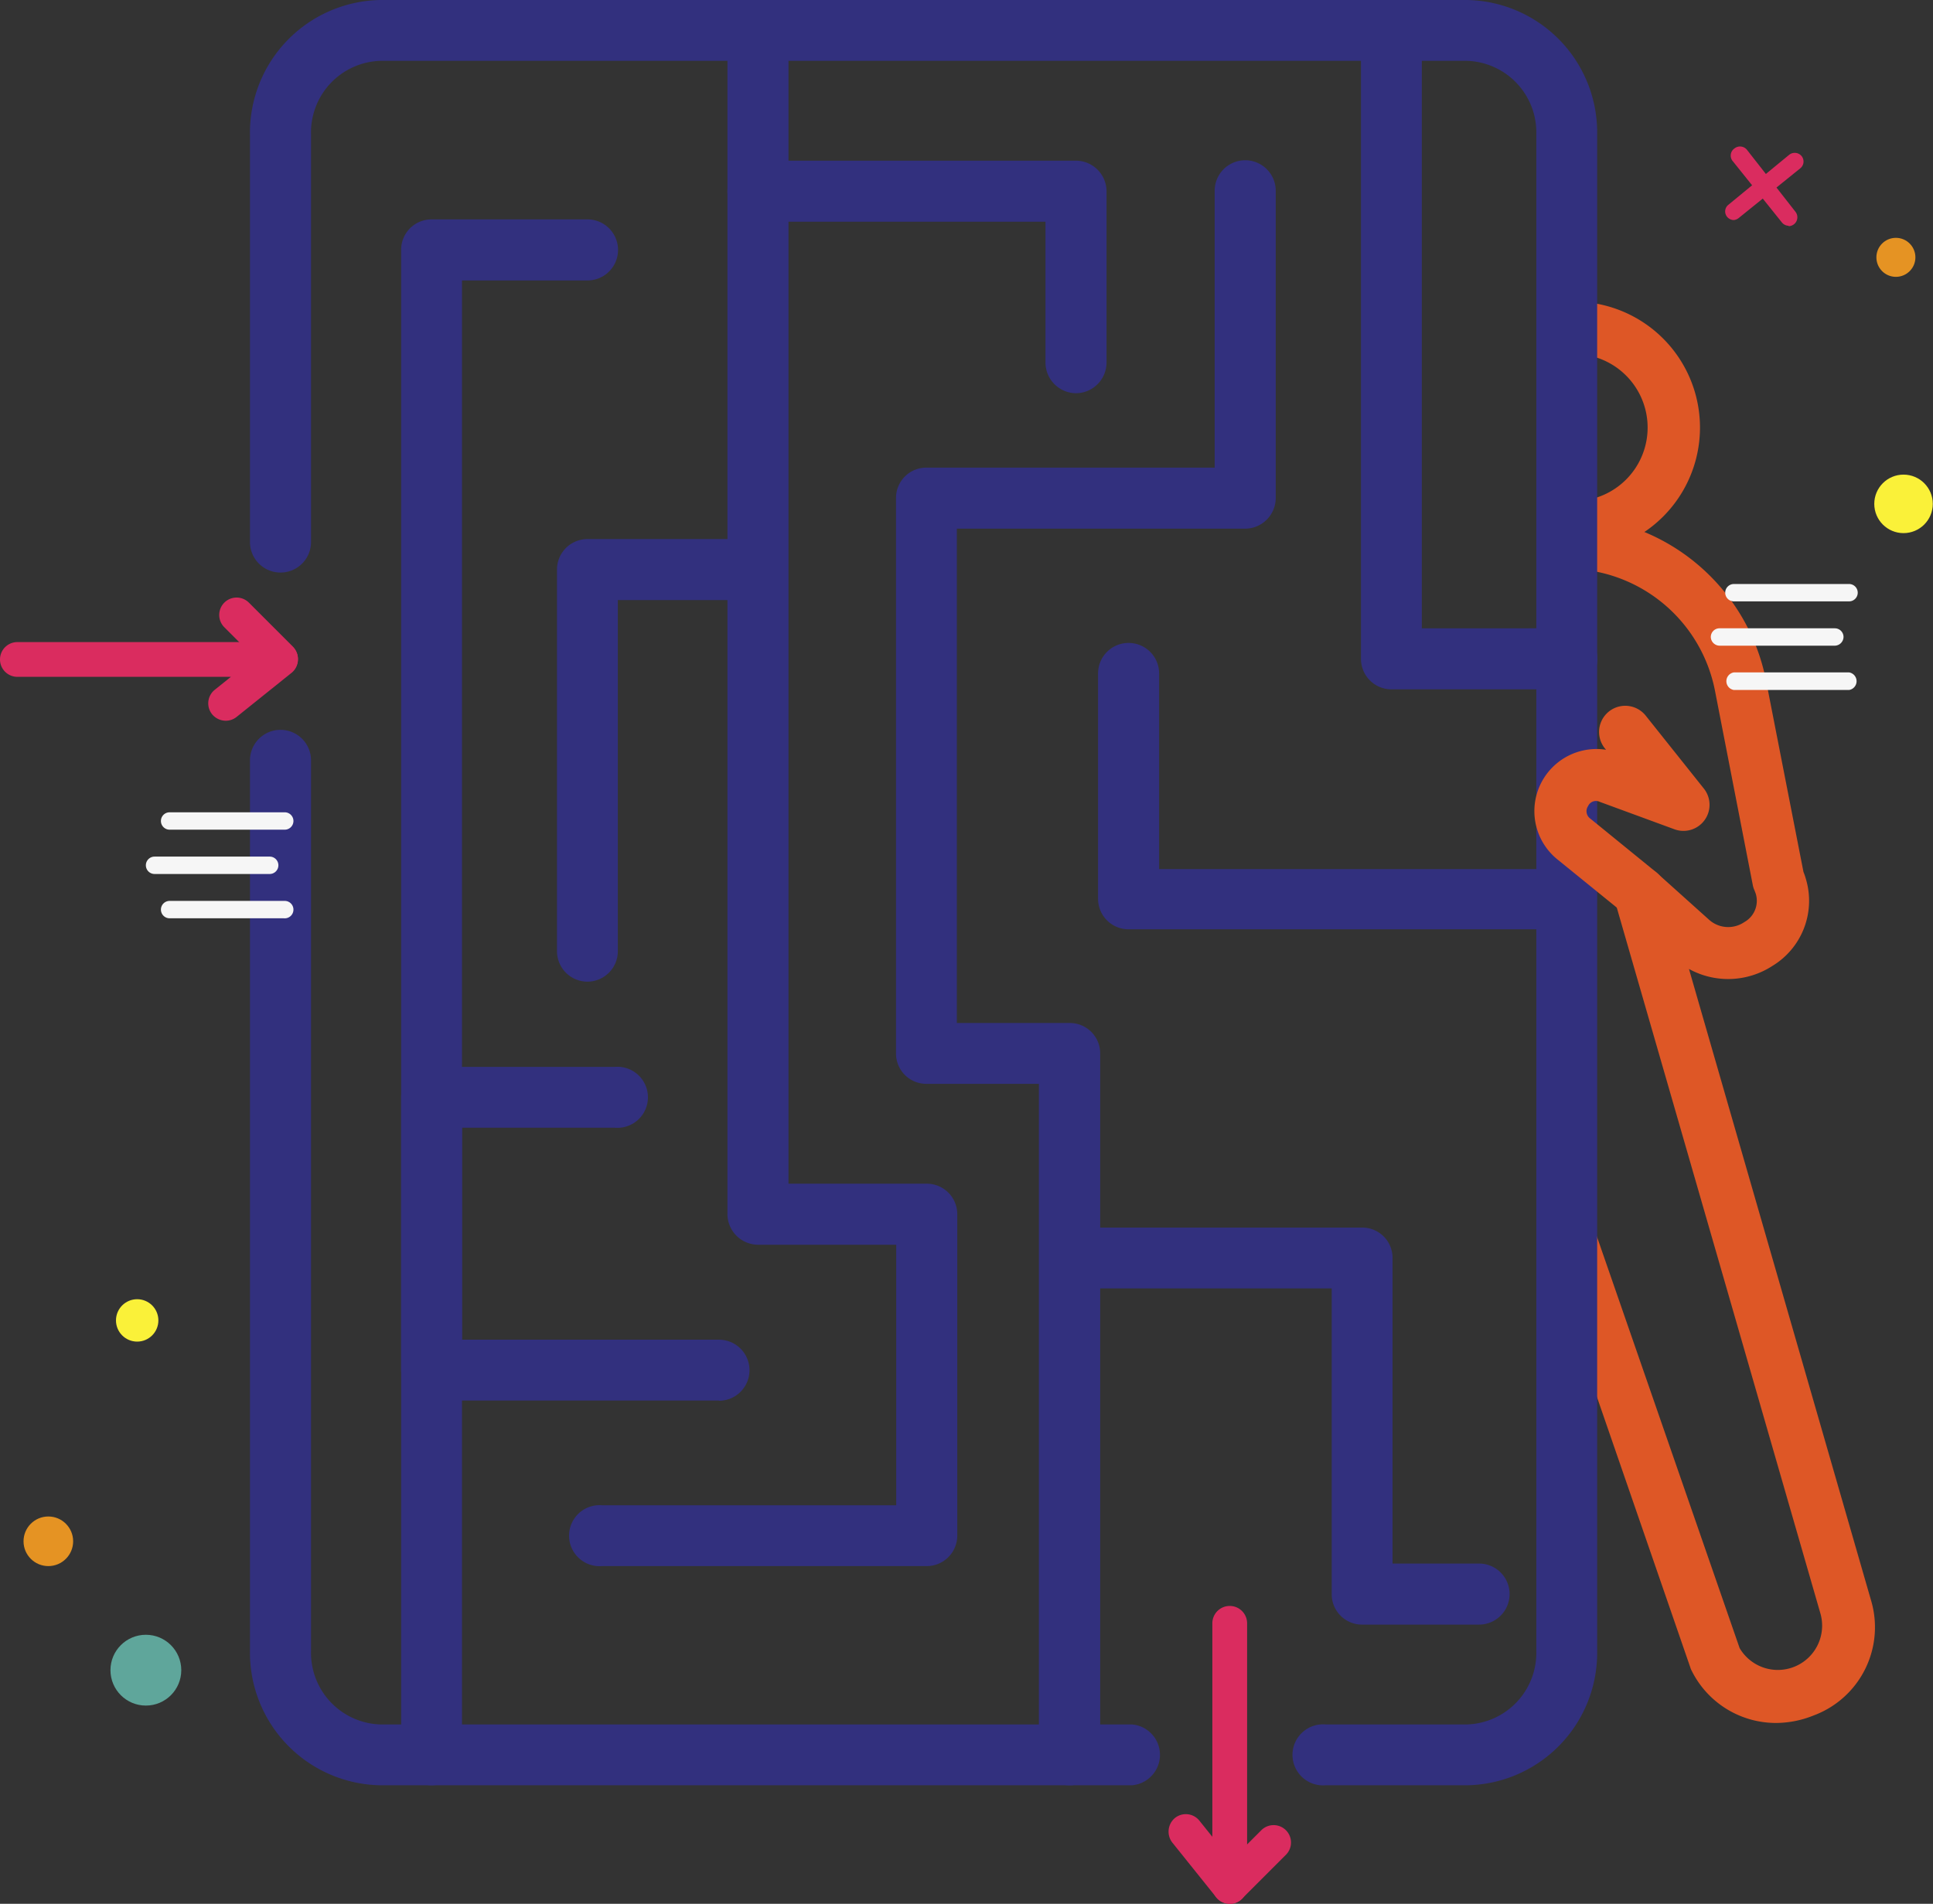 <svg xmlns="http://www.w3.org/2000/svg" width="91.17" height="89.81" viewBox="0 0 91.17 89.81">
  <rect x="0" y="0" width="91.17" height="89.81" fill="#333333" stroke="none"/>
  <defs>
    <style>
      .a {
        fill: #de5726;
      }

      .b {
        fill: #32307e;
      }

      .c {
        fill: #5fa69b;
      }

      .d {
        fill: #faf139;
      }

      .e {
        fill: #e59323;
      }

      .f {
        fill: #da2c5f;
      }

      .g {
        fill: #f6f6f6;
      }
    </style>
  </defs>
  <title>прятки в лабиринте</title>
  <g>
    <path class="a" d="M74.24,26.11a1.24,1.24,0,0,1,0-2.47,3.47,3.47,0,0,0,0-6.94,1.24,1.24,0,0,1,0-2.47,5.94,5.94,0,1,1,0,11.88Z"/>
    <path class="a" d="M83.79,81.28a4.44,4.44,0,0,1-4-2.46.87.87,0,0,1-.07-.17l-7-20.28a1.23,1.23,0,1,1,2.33-.81l7,20.19a2.09,2.09,0,0,0,3.82-1.6l-9.72-33.7a1.22,1.22,0,0,1,.53-1.38,1.25,1.25,0,0,1,1.48.12l2.45,2.2a1.35,1.35,0,0,0,1.66.11,1.15,1.15,0,0,0,.54-1.34L82.75,42a1,1,0,0,1-.08-.25l-1.78-9.15a7.12,7.12,0,0,0-7-5.77,1.24,1.24,0,1,1,0-2.47,9.61,9.61,0,0,1,9.41,7.77l1.76,9a3,3,0,0,1,.11.32,3.59,3.59,0,0,1-1.58,4.12,3.83,3.83,0,0,1-3.93.14l8.58,29.76a4.44,4.44,0,0,1-2.71,5.46A4.77,4.77,0,0,1,83.79,81.28Z"/>
    <g>
      <path class="b" d="M53.39,84.22H17.93a6.26,6.26,0,0,1-6.14-6.35v-42a1.44,1.44,0,0,1,2.88,0v42a3.38,3.38,0,0,0,3.26,3.48H53.39a1.44,1.44,0,0,1,0,2.87Z"/>
      <path class="b" d="M69.2,84.22H62.52a1.44,1.44,0,1,1,0-2.87H69.2a3.38,3.38,0,0,0,3.26-3.48V6.35A3.38,3.38,0,0,0,69.2,2.87H17.93a3.38,3.38,0,0,0-3.26,3.48V25.57a1.44,1.44,0,0,1-2.88,0V6.35A6.26,6.26,0,0,1,17.93,0H69.2a6.25,6.25,0,0,1,6.13,6.35V77.87A6.25,6.25,0,0,1,69.2,84.22Z"/>
      <path class="b" d="M43.71,73.88H28.4a1.44,1.44,0,1,1,0-2.87H42.27V58.72H35.75a1.45,1.45,0,0,1-1.44-1.44V1.44a1.44,1.44,0,1,1,2.88,0v54.4h6.52a1.44,1.44,0,0,1,1.44,1.44V72.44A1.44,1.44,0,0,1,43.71,73.88Z"/>
      <path class="b" d="M27.71,46.31a1.44,1.44,0,0,1-1.44-1.44v-18a1.44,1.44,0,0,1,1.44-1.44h8a1.44,1.44,0,1,1,0,2.88H29.14v16.6A1.44,1.44,0,0,1,27.71,46.31Z"/>
      <path class="b" d="M20.35,84.22a1.43,1.43,0,0,1-1.43-1.43v-71a1.43,1.43,0,0,1,1.43-1.44h7.36a1.44,1.44,0,0,1,0,2.88H21.79V82.79A1.43,1.43,0,0,1,20.35,84.22Z"/>
      <path class="b" d="M33.91,66.07H20.35a1.44,1.44,0,0,1-1.43-1.44V51.76a1.43,1.43,0,0,1,1.43-1.43H29a1.44,1.44,0,1,1,0,2.87H21.79v10H33.91a1.44,1.44,0,1,1,0,2.88Z"/>
      <path class="b" d="M50.46,84.22A1.43,1.43,0,0,1,49,82.79V51.13H43.7a1.43,1.43,0,0,1-1.44-1.44V23.5a1.43,1.43,0,0,1,1.44-1.44H57.29V9a1.44,1.44,0,0,1,2.88,0V23.5a1.45,1.45,0,0,1-1.44,1.44H45.13V48.26h5.33a1.43,1.43,0,0,1,1.43,1.43v33.1A1.43,1.43,0,0,1,50.46,84.22Z"/>
      <path class="b" d="M50.75,18.55a1.45,1.45,0,0,1-1.44-1.44V10.46H35.75a1.44,1.44,0,1,1,0-2.88h15A1.45,1.45,0,0,1,52.19,9v8.09A1.45,1.45,0,0,1,50.75,18.55Z"/>
      <path class="b" d="M73.9,32.52H65.62a1.44,1.44,0,0,1-1.43-1.44V1.44a1.44,1.44,0,1,1,2.87,0v28.2H73.9a1.44,1.44,0,0,1,0,2.88Z"/>
      <path class="b" d="M73.9,43.84H53.23a1.44,1.44,0,0,1-1.44-1.44V31.77a1.44,1.44,0,0,1,2.88,0V41H73.9a1.44,1.44,0,0,1,0,2.87Z"/>
      <path class="b" d="M69.76,76.64H64.24a1.43,1.43,0,0,1-1.43-1.44V60.78h-12a1.44,1.44,0,1,1,0-2.87H64.24a1.43,1.43,0,0,1,1.44,1.44V73.76h4.08a1.44,1.44,0,0,1,0,2.88Z"/>
    </g>
    <path class="a" d="M77.34,43.34a1.23,1.23,0,0,1-.77-.27l-3.13-2.54a2.93,2.93,0,0,1,2.31-5.16l-.06-.07a1.23,1.23,0,0,1,1.93-1.54l2.75,3.45A1.23,1.23,0,0,1,79,39.13l-3.54-1.3a.41.41,0,0,0-.56.2.43.43,0,0,0,.11.59l3.12,2.54a1.23,1.23,0,0,1-.78,2.18Z"/>
    <circle class="c" cx="6.88" cy="78.79" r="1.67"/>
    <circle class="d" cx="6.47" cy="62.29" r="1"/>
    <circle class="e" cx="2.28" cy="72.71" r="1.17"/>
    <circle class="d" cx="89.78" cy="23.77" r="1.38"/>
    <circle class="e" cx="89.42" cy="12.14" r="0.92"/>
    <g>
      <path class="f" d="M10.65,34a.84.84,0,0,1-.65-.31.82.82,0,0,1,.13-1.15l.76-.61H.82a.82.82,0,1,1,0-1.64H13.23a.83.83,0,0,1,.78.55.82.82,0,0,1-.27.91l-2.58,2.07A.81.81,0,0,1,10.65,34Z"/>
      <path class="f" d="M13.23,31.9a.82.82,0,0,1-.58-.24l-2.07-2.07a.82.82,0,1,1,1.16-1.16l2.07,2.07a.82.82,0,0,1-.58,1.4Z"/>
    </g>
    <g>
      <path class="f" d="M58,89.81a.82.82,0,0,1-.64-.31l-2.07-2.58a.84.84,0,0,1,.13-1.16.82.82,0,0,1,1.15.13l.61.76V76.58a.82.82,0,0,1,1.64,0V89a.81.81,0,0,1-.55.77A.65.65,0,0,1,58,89.81Z"/>
      <path class="f" d="M58,89.81a.82.82,0,0,1-.58-1.4l2.07-2.07a.82.82,0,0,1,1.16,1.16l-2.07,2.07A.82.82,0,0,1,58,89.81Z"/>
    </g>
    <g>
      <path class="f" d="M84.36,10.65a.42.42,0,0,1-.32-.16l-2.3-2.87A.41.41,0,0,1,81.81,7a.42.42,0,0,1,.58.06L84.69,10a.42.42,0,0,1-.33.67Z"/>
      <path class="f" d="M81.78,10.38a.41.41,0,0,1-.32-.15.4.4,0,0,1,.06-.57L84.39,7.3a.42.42,0,0,1,.58.06.41.41,0,0,1-.06.58L82,10.29A.43.43,0,0,1,81.78,10.38Z"/>
    </g>
    <g>
      <path class="g" d="M87.21,32.55H81.78a.42.42,0,0,1,0-.83h5.43a.42.42,0,0,1,0,.83Z"/>
      <path class="g" d="M86.54,30.46H81.11a.42.42,0,0,1-.42-.41.41.41,0,0,1,.42-.41h5.43a.41.41,0,0,1,.41.41A.42.42,0,0,1,86.54,30.46Z"/>
      <path class="g" d="M87.21,28.37H81.78a.41.41,0,0,1,0-.82h5.43a.41.41,0,0,1,0,.82Z"/>
    </g>
    <g>
      <path class="g" d="M13.39,43.32H8a.41.41,0,0,1-.41-.41A.41.41,0,0,1,8,42.5h5.43a.41.41,0,0,1,.41.41A.41.41,0,0,1,13.39,43.32Z"/>
      <path class="g" d="M12.72,41.23H7.29a.41.41,0,1,1,0-.82h5.43a.41.41,0,0,1,0,.82Z"/>
      <path class="g" d="M13.39,39.14H8a.41.41,0,0,1,0-.82h5.43a.41.41,0,0,1,0,.82Z"/>
    </g>
  </g>
</svg>
